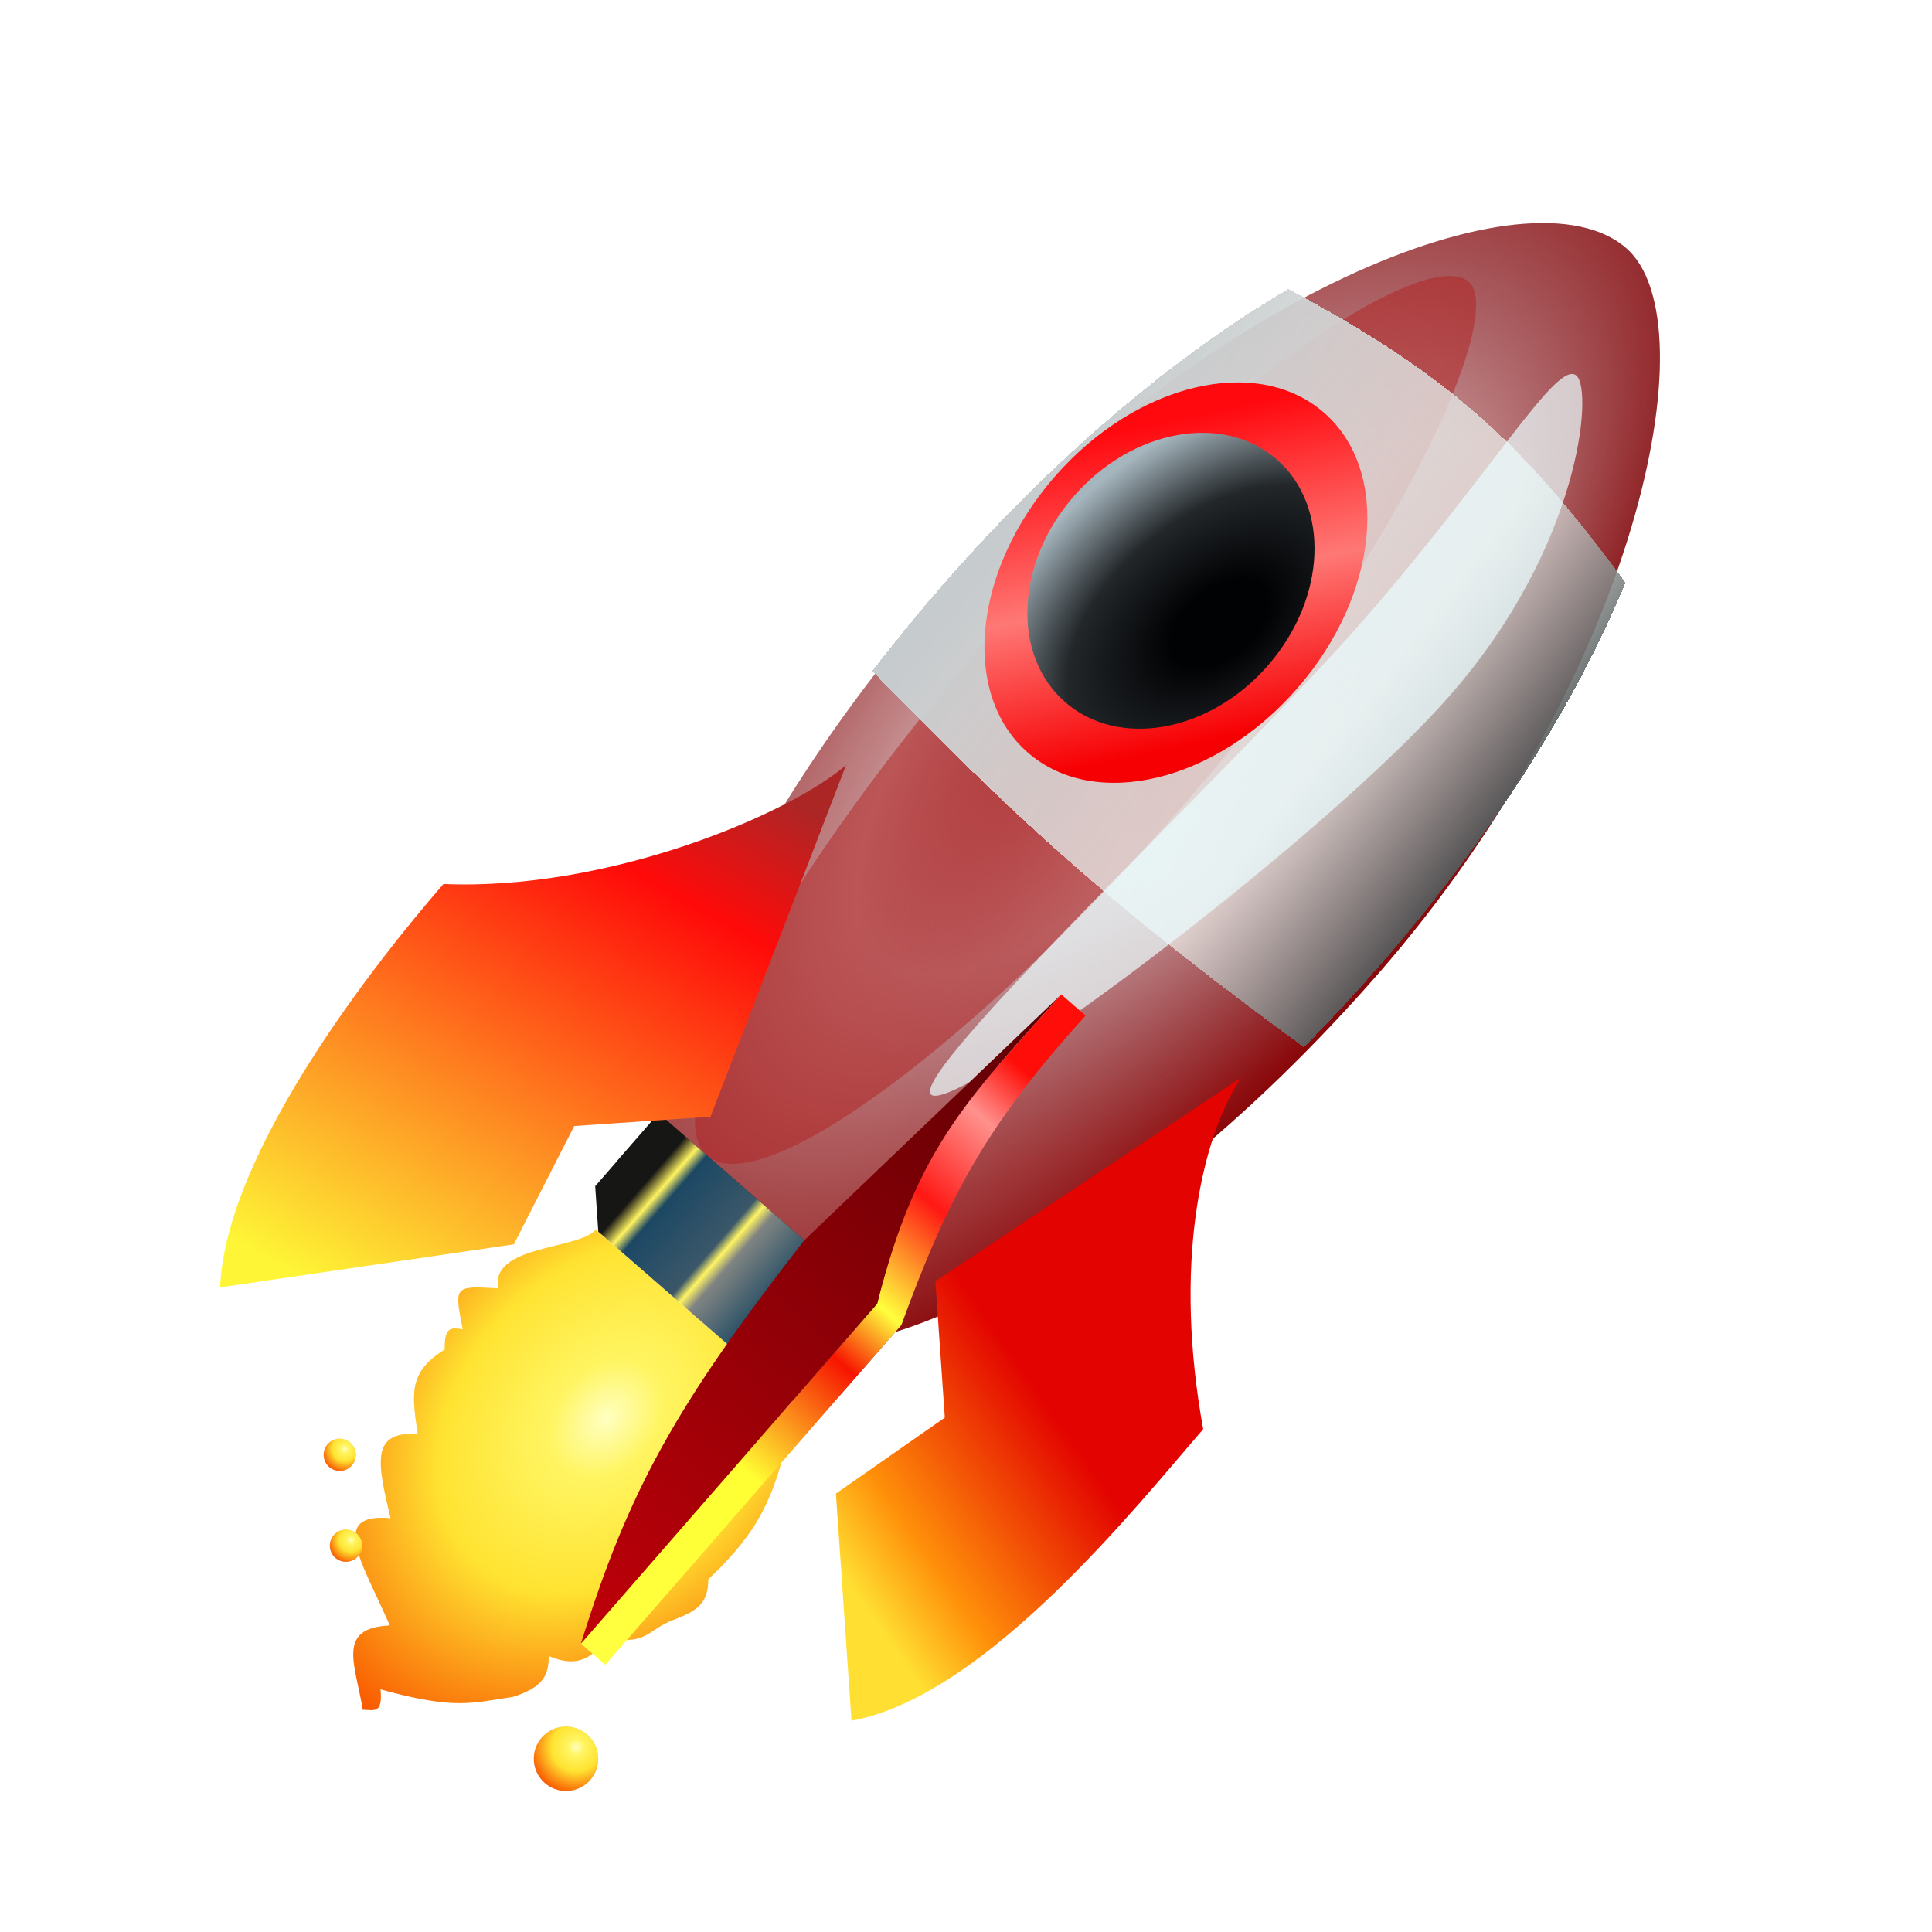 <svg width="30" height="30" viewBox="0 0 30 30" fill="none" xmlns="http://www.w3.org/2000/svg">
<path d="M21.417 15.102C17.426 19.682 12.672 22.072 10.798 20.439C8.924 18.806 10.641 13.77 14.632 9.189C18.623 4.609 23.744 2.539 25.252 3.853C26.58 5.01 25.409 10.522 21.417 15.102Z" fill="url(#paint0_radial_9452_35633)"/>
<path d="M21.417 15.102C17.426 19.682 12.672 22.072 10.798 20.439C8.924 18.806 10.641 13.77 14.632 9.189C18.623 4.609 23.744 2.539 25.252 3.853C26.58 5.01 25.409 10.522 21.417 15.102Z" fill="url(#paint1_radial_9452_35633)" fill-opacity="0.5"/>
<g opacity="0.5" filter="url(#filter0_f_9452_35633)">
<path d="M18.402 12.474C15.136 16.222 11.814 18.671 10.981 17.945C10.148 17.22 12.12 13.594 15.386 9.846C18.652 6.099 22.137 3.791 22.807 4.375C23.397 4.889 21.667 8.727 18.402 12.474Z" fill="#B12020"/>
</g>
<g filter="url(#filter1_i_9452_35633)">
<path d="M7.738 20.006C7.605 19.331 8.977 19.41 9.253 19.093L12.117 21.588L12.249 22.262C12.017 23.252 11.79 23.775 10.999 24.523C10.995 24.905 10.823 25.015 10.446 25.158C10.069 25.302 10.03 25.549 9.483 25.436C9.169 25.727 9 25.913 8.521 25.715C8.521 26.041 8.409 26.203 7.967 26.349C7.342 26.437 7.088 26.56 5.909 26.232C5.945 26.622 5.809 26.551 5.633 26.549C5.517 25.84 5.219 25.277 6.053 25.24C5.621 24.255 5.099 23.487 6.064 23.574C5.855 22.699 5.758 22.226 6.485 22.265C6.398 21.657 6.332 21.307 6.905 20.956C6.9 20.599 7.002 20.614 7.181 20.64L7.185 20.641L7.183 20.634C7.052 19.967 7.052 19.965 7.738 20.006Z" fill="url(#paint2_radial_9452_35633)"/>
</g>
<g filter="url(#filter2_di_9452_35633)">
<path d="M20.006 4.588C18.272 5.6 16.379 7.185 14.632 9.189C14.248 9.63 13.885 10.075 13.544 10.521C16.079 13.132 17.546 14.379 20.247 16.362C20.642 15.963 21.033 15.543 21.417 15.102C23.164 13.097 24.476 11.005 25.241 9.149C23.626 6.951 22.488 5.918 20.006 4.588Z" fill="url(#paint3_linear_9452_35633)" shape-rendering="crispEdges"/>
</g>
<g opacity="0.7" filter="url(#filter3_f_9452_35633)">
<path d="M22.537 10.773C20.542 13.063 14.831 17.321 14.46 16.998C14.09 16.675 19.199 11.893 21.195 9.602C23.19 7.312 24.181 5.573 24.479 5.833C24.742 6.062 24.533 8.482 22.537 10.773Z" fill="#EBFEFF"/>
</g>
<circle cx="8.789" cy="27.31" r="0.5" transform="rotate(41.07 8.789 27.31)" fill="#D9D9D9"/>
<circle cx="8.789" cy="27.31" r="0.5" transform="rotate(41.07 8.789 27.31)" fill="url(#paint4_radial_9452_35633)"/>
<circle cx="5.276" cy="22.59" r="0.25" transform="rotate(41.07 5.276 22.59)" fill="#D9D9D9"/>
<circle cx="5.276" cy="22.59" r="0.25" transform="rotate(41.07 5.276 22.59)" fill="url(#paint5_radial_9452_35633)"/>
<g opacity="0.8" filter="url(#filter4_f_9452_35633)">
<rect x="10.227" y="17.288" width="5" height="1" transform="rotate(41.07 10.227 17.288)" fill="#060D10"/>
</g>
<circle cx="5.372" cy="24.001" r="0.25" transform="rotate(41.07 5.372 24.001)" fill="#D9D9D9"/>
<circle cx="5.372" cy="24.001" r="0.25" transform="rotate(41.07 5.372 24.001)" fill="url(#paint6_radial_9452_35633)"/>
<path d="M13.997 20.573L10.227 17.288L9.242 18.419L9.29 19.125L12.306 21.753L13.011 21.704L13.997 20.573Z" fill="url(#paint7_linear_9452_35633)"/>
<g filter="url(#filter5_ii_9452_35633)">
<path d="M6.786 13.627C9.345 13.734 12.146 12.55 13.038 11.78L10.933 17.24L8.816 17.385L7.879 19.222L3.318 19.89C3.408 17.757 5.801 14.758 6.786 13.627Z" fill="url(#paint8_linear_9452_35633)"/>
</g>
<g filter="url(#filter6_ii_9452_35633)">
<path d="M18.483 22.493C18.026 19.973 18.429 18.024 19.069 17.035L14.325 20.196L14.471 22.313L12.78 23.492L13.022 27.019C15.122 26.639 17.497 23.624 18.483 22.493Z" fill="url(#paint9_linear_9452_35633)"/>
</g>
<g filter="url(#filter7_d_9452_35633)">
<path d="M20.044 10.589C18.774 12.047 16.901 12.493 15.86 11.586C14.819 10.679 15.005 8.762 16.275 7.305C17.544 5.847 19.418 5.401 20.459 6.308C21.5 7.215 21.314 9.132 20.044 10.589Z" fill="url(#paint10_linear_9452_35633)"/>
</g>
<g filter="url(#filter8_di_9452_35633)">
<path d="M19.29 9.932C18.383 10.973 16.973 11.229 16.14 10.503C15.307 9.778 15.367 8.345 16.275 7.305C17.182 6.264 18.592 6.008 19.425 6.734C20.258 7.459 20.197 8.891 19.29 9.932Z" fill="url(#paint11_radial_9452_35633)"/>
</g>
<path d="M16.857 15.77L16.48 15.442C15.098 17.002 14.238 17.773 13.62 20.245L9.021 25.523L9.398 25.851L13.997 20.574C14.741 18.531 15.347 17.44 16.857 15.77Z" fill="url(#paint12_linear_9452_35633)"/>
<path d="M13.62 20.245C14.237 17.773 15.097 17.001 16.479 15.441L12.489 19.259C10.494 21.821 9.756 23.149 9.021 25.522L13.62 20.245Z" fill="url(#paint13_linear_9452_35633)"/>
<defs>
<filter id="filter0_f_9452_35633" x="10.29" y="3.785" width="13.13" height="14.788" filterUnits="userSpaceOnUse" color-interpolation-filters="sRGB">
<feFlood flood-opacity="0" result="BackgroundImageFix"/>
<feBlend mode="normal" in="SourceGraphic" in2="BackgroundImageFix" result="shape"/>
<feGaussianBlur stdDeviation="0.25" result="effect1_foregroundBlur_9452_35633"/>
</filter>
<filter id="filter1_i_9452_35633" x="5.485" y="19.093" width="6.764" height="7.462" filterUnits="userSpaceOnUse" color-interpolation-filters="sRGB">
<feFlood flood-opacity="0" result="BackgroundImageFix"/>
<feBlend mode="normal" in="SourceGraphic" in2="BackgroundImageFix" result="shape"/>
<feColorMatrix in="SourceAlpha" type="matrix" values="0 0 0 0 0 0 0 0 0 0 0 0 0 0 0 0 0 0 127 0" result="hardAlpha"/>
<feOffset/>
<feGaussianBlur stdDeviation="0.1"/>
<feComposite in2="hardAlpha" operator="arithmetic" k2="-1" k3="1"/>
<feColorMatrix type="matrix" values="0 0 0 0 0.949 0 0 0 0 0.059 0 0 0 0 0.055 0 0 0 1 0"/>
<feBlend mode="normal" in2="shape" result="effect1_innerShadow_9452_35633"/>
</filter>
<filter id="filter2_di_9452_35633" x="13.444" y="4.488" width="11.896" height="11.974" filterUnits="userSpaceOnUse" color-interpolation-filters="sRGB">
<feFlood flood-opacity="0" result="BackgroundImageFix"/>
<feColorMatrix in="SourceAlpha" type="matrix" values="0 0 0 0 0 0 0 0 0 0 0 0 0 0 0 0 0 0 127 0" result="hardAlpha"/>
<feOffset/>
<feGaussianBlur stdDeviation="0.05"/>
<feComposite in2="hardAlpha" operator="out"/>
<feColorMatrix type="matrix" values="0 0 0 0 0 0 0 0 0 0 0 0 0 0 0 0 0 0 0.81 0"/>
<feBlend mode="normal" in2="BackgroundImageFix" result="effect1_dropShadow_9452_35633"/>
<feBlend mode="normal" in="SourceGraphic" in2="effect1_dropShadow_9452_35633" result="shape"/>
<feColorMatrix in="SourceAlpha" type="matrix" values="0 0 0 0 0 0 0 0 0 0 0 0 0 0 0 0 0 0 127 0" result="hardAlpha"/>
<feOffset dy="-0.1"/>
<feGaussianBlur stdDeviation="0.05"/>
<feComposite in2="hardAlpha" operator="arithmetic" k2="-1" k3="1"/>
<feColorMatrix type="matrix" values="0 0 0 0 1 0 0 0 0 0.941 0 0 0 0 0.325 0 0 0 1 0"/>
<feBlend mode="normal" in2="shape" result="effect2_innerShadow_9452_35633"/>
</filter>
<filter id="filter3_f_9452_35633" x="13.941" y="5.307" width="11.129" height="12.209" filterUnits="userSpaceOnUse" color-interpolation-filters="sRGB">
<feFlood flood-opacity="0" result="BackgroundImageFix"/>
<feBlend mode="normal" in="SourceGraphic" in2="BackgroundImageFix" result="shape"/>
<feGaussianBlur stdDeviation="0.25" result="effect1_foregroundBlur_9452_35633"/>
</filter>
<filter id="filter4_f_9452_35633" x="9.37" y="17.088" width="4.827" height="4.439" filterUnits="userSpaceOnUse" color-interpolation-filters="sRGB">
<feFlood flood-opacity="0" result="BackgroundImageFix"/>
<feBlend mode="normal" in="SourceGraphic" in2="BackgroundImageFix" result="shape"/>
<feGaussianBlur stdDeviation="0.1" result="effect1_foregroundBlur_9452_35633"/>
</filter>
<filter id="filter5_ii_9452_35633" x="3.218" y="11.68" width="9.92" height="8.31" filterUnits="userSpaceOnUse" color-interpolation-filters="sRGB">
<feFlood flood-opacity="0" result="BackgroundImageFix"/>
<feBlend mode="normal" in="SourceGraphic" in2="BackgroundImageFix" result="shape"/>
<feColorMatrix in="SourceAlpha" type="matrix" values="0 0 0 0 0 0 0 0 0 0 0 0 0 0 0 0 0 0 127 0" result="hardAlpha"/>
<feOffset dx="0.2" dy="0.2"/>
<feGaussianBlur stdDeviation="0.05"/>
<feComposite in2="hardAlpha" operator="arithmetic" k2="-1" k3="1"/>
<feColorMatrix type="matrix" values="0 0 0 0 0.496 0 0 0 0 0.079 0 0 0 0 0.079 0 0 0 0.75 0"/>
<feBlend mode="normal" in2="shape" result="effect1_innerShadow_9452_35633"/>
<feColorMatrix in="SourceAlpha" type="matrix" values="0 0 0 0 0 0 0 0 0 0 0 0 0 0 0 0 0 0 127 0" result="hardAlpha"/>
<feOffset dx="-0.1" dy="-0.1"/>
<feGaussianBlur stdDeviation="0.05"/>
<feComposite in2="hardAlpha" operator="arithmetic" k2="-1" k3="1"/>
<feColorMatrix type="matrix" values="0 0 0 0 1 0 0 0 0 0.973 0 0 0 0 0.631 0 0 0 1 0"/>
<feBlend mode="normal" in2="effect1_innerShadow_9452_35633" result="effect2_innerShadow_9452_35633"/>
</filter>
<filter id="filter6_ii_9452_35633" x="12.78" y="16.935" width="6.39" height="10.084" filterUnits="userSpaceOnUse" color-interpolation-filters="sRGB">
<feFlood flood-opacity="0" result="BackgroundImageFix"/>
<feBlend mode="normal" in="SourceGraphic" in2="BackgroundImageFix" result="shape"/>
<feColorMatrix in="SourceAlpha" type="matrix" values="0 0 0 0 0 0 0 0 0 0 0 0 0 0 0 0 0 0 127 0" result="hardAlpha"/>
<feOffset dy="-0.3"/>
<feGaussianBlur stdDeviation="0.05"/>
<feComposite in2="hardAlpha" operator="arithmetic" k2="-1" k3="1"/>
<feColorMatrix type="matrix" values="0 0 0 0 1 0 0 0 0 0.969 0 0 0 0 0.58 0 0 0 1 0"/>
<feBlend mode="normal" in2="shape" result="effect1_innerShadow_9452_35633"/>
<feColorMatrix in="SourceAlpha" type="matrix" values="0 0 0 0 0 0 0 0 0 0 0 0 0 0 0 0 0 0 127 0" result="hardAlpha"/>
<feOffset dx="0.2"/>
<feGaussianBlur stdDeviation="0.05"/>
<feComposite in2="hardAlpha" operator="arithmetic" k2="-1" k3="1"/>
<feColorMatrix type="matrix" values="0 0 0 0 0 0 0 0 0 0 0 0 0 0 0 0 0 0 0.32 0"/>
<feBlend mode="normal" in2="effect1_innerShadow_9452_35633" result="effect2_innerShadow_9452_35633"/>
</filter>
<filter id="filter7_d_9452_35633" x="15.186" y="5.838" width="6.147" height="6.417" filterUnits="userSpaceOnUse" color-interpolation-filters="sRGB">
<feFlood flood-opacity="0" result="BackgroundImageFix"/>
<feColorMatrix in="SourceAlpha" type="matrix" values="0 0 0 0 0 0 0 0 0 0 0 0 0 0 0 0 0 0 127 0" result="hardAlpha"/>
<feOffset dx="0.1" dy="0.1"/>
<feGaussianBlur stdDeviation="0.05"/>
<feComposite in2="hardAlpha" operator="out"/>
<feColorMatrix type="matrix" values="0 0 0 0 0 0 0 0 0 0 0 0 0 0 0 0 0 0 0.62 0"/>
<feBlend mode="normal" in2="BackgroundImageFix" result="effect1_dropShadow_9452_35633"/>
<feBlend mode="normal" in="SourceGraphic" in2="effect1_dropShadow_9452_35633" result="shape"/>
</filter>
<filter id="filter8_di_9452_35633" x="15.553" y="6.321" width="4.859" height="4.996" filterUnits="userSpaceOnUse" color-interpolation-filters="sRGB">
<feFlood flood-opacity="0" result="BackgroundImageFix"/>
<feColorMatrix in="SourceAlpha" type="matrix" values="0 0 0 0 0 0 0 0 0 0 0 0 0 0 0 0 0 0 127 0" result="hardAlpha"/>
<feOffset dx="0.2" dy="0.2"/>
<feGaussianBlur stdDeviation="0.1"/>
<feComposite in2="hardAlpha" operator="out"/>
<feColorMatrix type="matrix" values="0 0 0 0 1 0 0 0 0 1 0 0 0 0 1 0 0 0 0.31 0"/>
<feBlend mode="normal" in2="BackgroundImageFix" result="effect1_dropShadow_9452_35633"/>
<feBlend mode="normal" in="SourceGraphic" in2="effect1_dropShadow_9452_35633" result="shape"/>
<feColorMatrix in="SourceAlpha" type="matrix" values="0 0 0 0 0 0 0 0 0 0 0 0 0 0 0 0 0 0 127 0" result="hardAlpha"/>
<feOffset dx="0.2" dy="0.2"/>
<feGaussianBlur stdDeviation="0.1"/>
<feComposite in2="hardAlpha" operator="arithmetic" k2="-1" k3="1"/>
<feColorMatrix type="matrix" values="0 0 0 0 0 0 0 0 0 0 0 0 0 0 0 0 0 0 0.94 0"/>
<feBlend mode="normal" in2="shape" result="effect2_innerShadow_9452_35633"/>
</filter>
<radialGradient id="paint0_radial_9452_35633" cx="0" cy="0" r="1" gradientUnits="userSpaceOnUse" gradientTransform="translate(16.894 11.16) rotate(41.07) scale(6 13.641)">
<stop stop-color="#BC3838"/>
<stop offset="0.36" stop-color="#CD8F8F"/>
<stop offset="1" stop-color="#8F0202"/>
</radialGradient>
<radialGradient id="paint1_radial_9452_35633" cx="0" cy="0" r="1" gradientUnits="userSpaceOnUse" gradientTransform="translate(20.373 10.213) rotate(41.07) scale(4.5 9.723)">
<stop stop-color="#A3D4F5" stop-opacity="0.1"/>
<stop offset="0.429" stop-color="#D8F8FF" stop-opacity="0.5"/>
<stop offset="1" stop-color="#1C4970" stop-opacity="0.1"/>
</radialGradient>
<radialGradient id="paint2_radial_9452_35633" cx="0" cy="0" r="1" gradientUnits="userSpaceOnUse" gradientTransform="translate(9.415 22.026) rotate(131.07) scale(5.895 4.421)">
<stop stop-color="#FFFFC1"/>
<stop offset="0.171" stop-color="#FFF562"/>
<stop offset="0.511" stop-color="#FFE331"/>
<stop offset="1" stop-color="#F95800"/>
</radialGradient>
<linearGradient id="paint3_linear_9452_35633" x1="16.603" y1="6.928" x2="24.094" y2="12.792" gradientUnits="userSpaceOnUse">
<stop stop-color="#C6CBCD"/>
<stop offset="0.639" stop-color="#EFF2EE" stop-opacity="0.7"/>
<stop offset="1" stop-color="#2E3537"/>
</linearGradient>
<radialGradient id="paint4_radial_9452_35633" cx="0" cy="0" r="1" gradientUnits="userSpaceOnUse" gradientTransform="translate(8.789 27.073) rotate(90) scale(0.737)">
<stop stop-color="#FFFFC1"/>
<stop offset="0.171" stop-color="#FFF562"/>
<stop offset="0.511" stop-color="#FFE331"/>
<stop offset="1" stop-color="#F95800"/>
</radialGradient>
<radialGradient id="paint5_radial_9452_35633" cx="0" cy="0" r="1" gradientUnits="userSpaceOnUse" gradientTransform="translate(5.276 22.472) rotate(90) scale(0.368)">
<stop stop-color="#FFFFC1"/>
<stop offset="0.171" stop-color="#FFF562"/>
<stop offset="0.511" stop-color="#FFE331"/>
<stop offset="1" stop-color="#F95800"/>
</radialGradient>
<radialGradient id="paint6_radial_9452_35633" cx="0" cy="0" r="1" gradientUnits="userSpaceOnUse" gradientTransform="translate(5.372 23.883) rotate(90) scale(0.368)">
<stop stop-color="#FFFFC1"/>
<stop offset="0.171" stop-color="#FFF562"/>
<stop offset="0.511" stop-color="#FFE331"/>
<stop offset="1" stop-color="#F95800"/>
</radialGradient>
<linearGradient id="paint7_linear_9452_35633" x1="9.57" y1="18.042" x2="13.34" y2="21.327" gradientUnits="userSpaceOnUse">
<stop offset="0.11" stop-color="#161615"/>
<stop offset="0.161" stop-color="#FFF361"/>
<stop offset="0.2" stop-color="#1C4864"/>
<stop offset="0.402" stop-color="#3B5769"/>
<stop offset="0.435" stop-color="#FFF464"/>
<stop offset="0.475" stop-color="#808482"/>
<stop offset="0.66" stop-color="#1D4962"/>
<stop offset="1" stop-color="#737373"/>
</linearGradient>
<linearGradient id="paint8_linear_9452_35633" x1="9.791" y1="10.94" x2="4.26" y2="20.711" gradientUnits="userSpaceOnUse">
<stop stop-color="#AC2626"/>
<stop offset="0.195" stop-color="#FF0A09"/>
<stop offset="0.91" stop-color="#FEF536"/>
</linearGradient>
<linearGradient id="paint9_linear_9452_35633" x1="19.689" y1="20.891" x2="12.925" y2="25.608" gradientUnits="userSpaceOnUse">
<stop offset="0.445" stop-color="#E30300"/>
<stop offset="0.795" stop-color="#FF910A"/>
<stop offset="0.945" stop-color="#FFDF32"/>
</linearGradient>
<linearGradient id="paint10_linear_9452_35633" x1="17.637" y1="6.502" x2="18.682" y2="11.392" gradientUnits="userSpaceOnUse">
<stop stop-color="#FF080E"/>
<stop offset="0.516" stop-color="#FE7875"/>
<stop offset="1" stop-color="#F70003"/>
</linearGradient>
<radialGradient id="paint11_radial_9452_35633" cx="0" cy="0" r="1" gradientUnits="userSpaceOnUse" gradientTransform="translate(18.536 9.275) rotate(141.374) scale(5.59 3.431)">
<stop offset="0.155" stop-color="#010204"/>
<stop offset="0.488" stop-color="#23272A"/>
<stop offset="0.835" stop-color="#A6B6BE"/>
</radialGradient>
<linearGradient id="paint12_linear_9452_35633" x1="17.04" y1="15.93" x2="8.828" y2="25.354" gradientUnits="userSpaceOnUse">
<stop offset="0.102" stop-color="#FF0E09"/>
<stop offset="0.18" stop-color="#FF918D"/>
<stop offset="0.302" stop-color="#FF1814"/>
<stop offset="0.44" stop-color="#FFFF3C"/>
<stop offset="0.525" stop-color="#F71400"/>
<stop offset="0.704" stop-color="#FFFF33"/>
<stop offset="1" stop-color="#FFFF41"/>
</linearGradient>
<linearGradient id="paint13_linear_9452_35633" x1="16.668" y1="15.606" x2="8.456" y2="25.03" gradientUnits="userSpaceOnUse">
<stop stop-color="#5A0004"/>
<stop offset="1" stop-color="#C00009"/>
</linearGradient>
</defs>
</svg>

